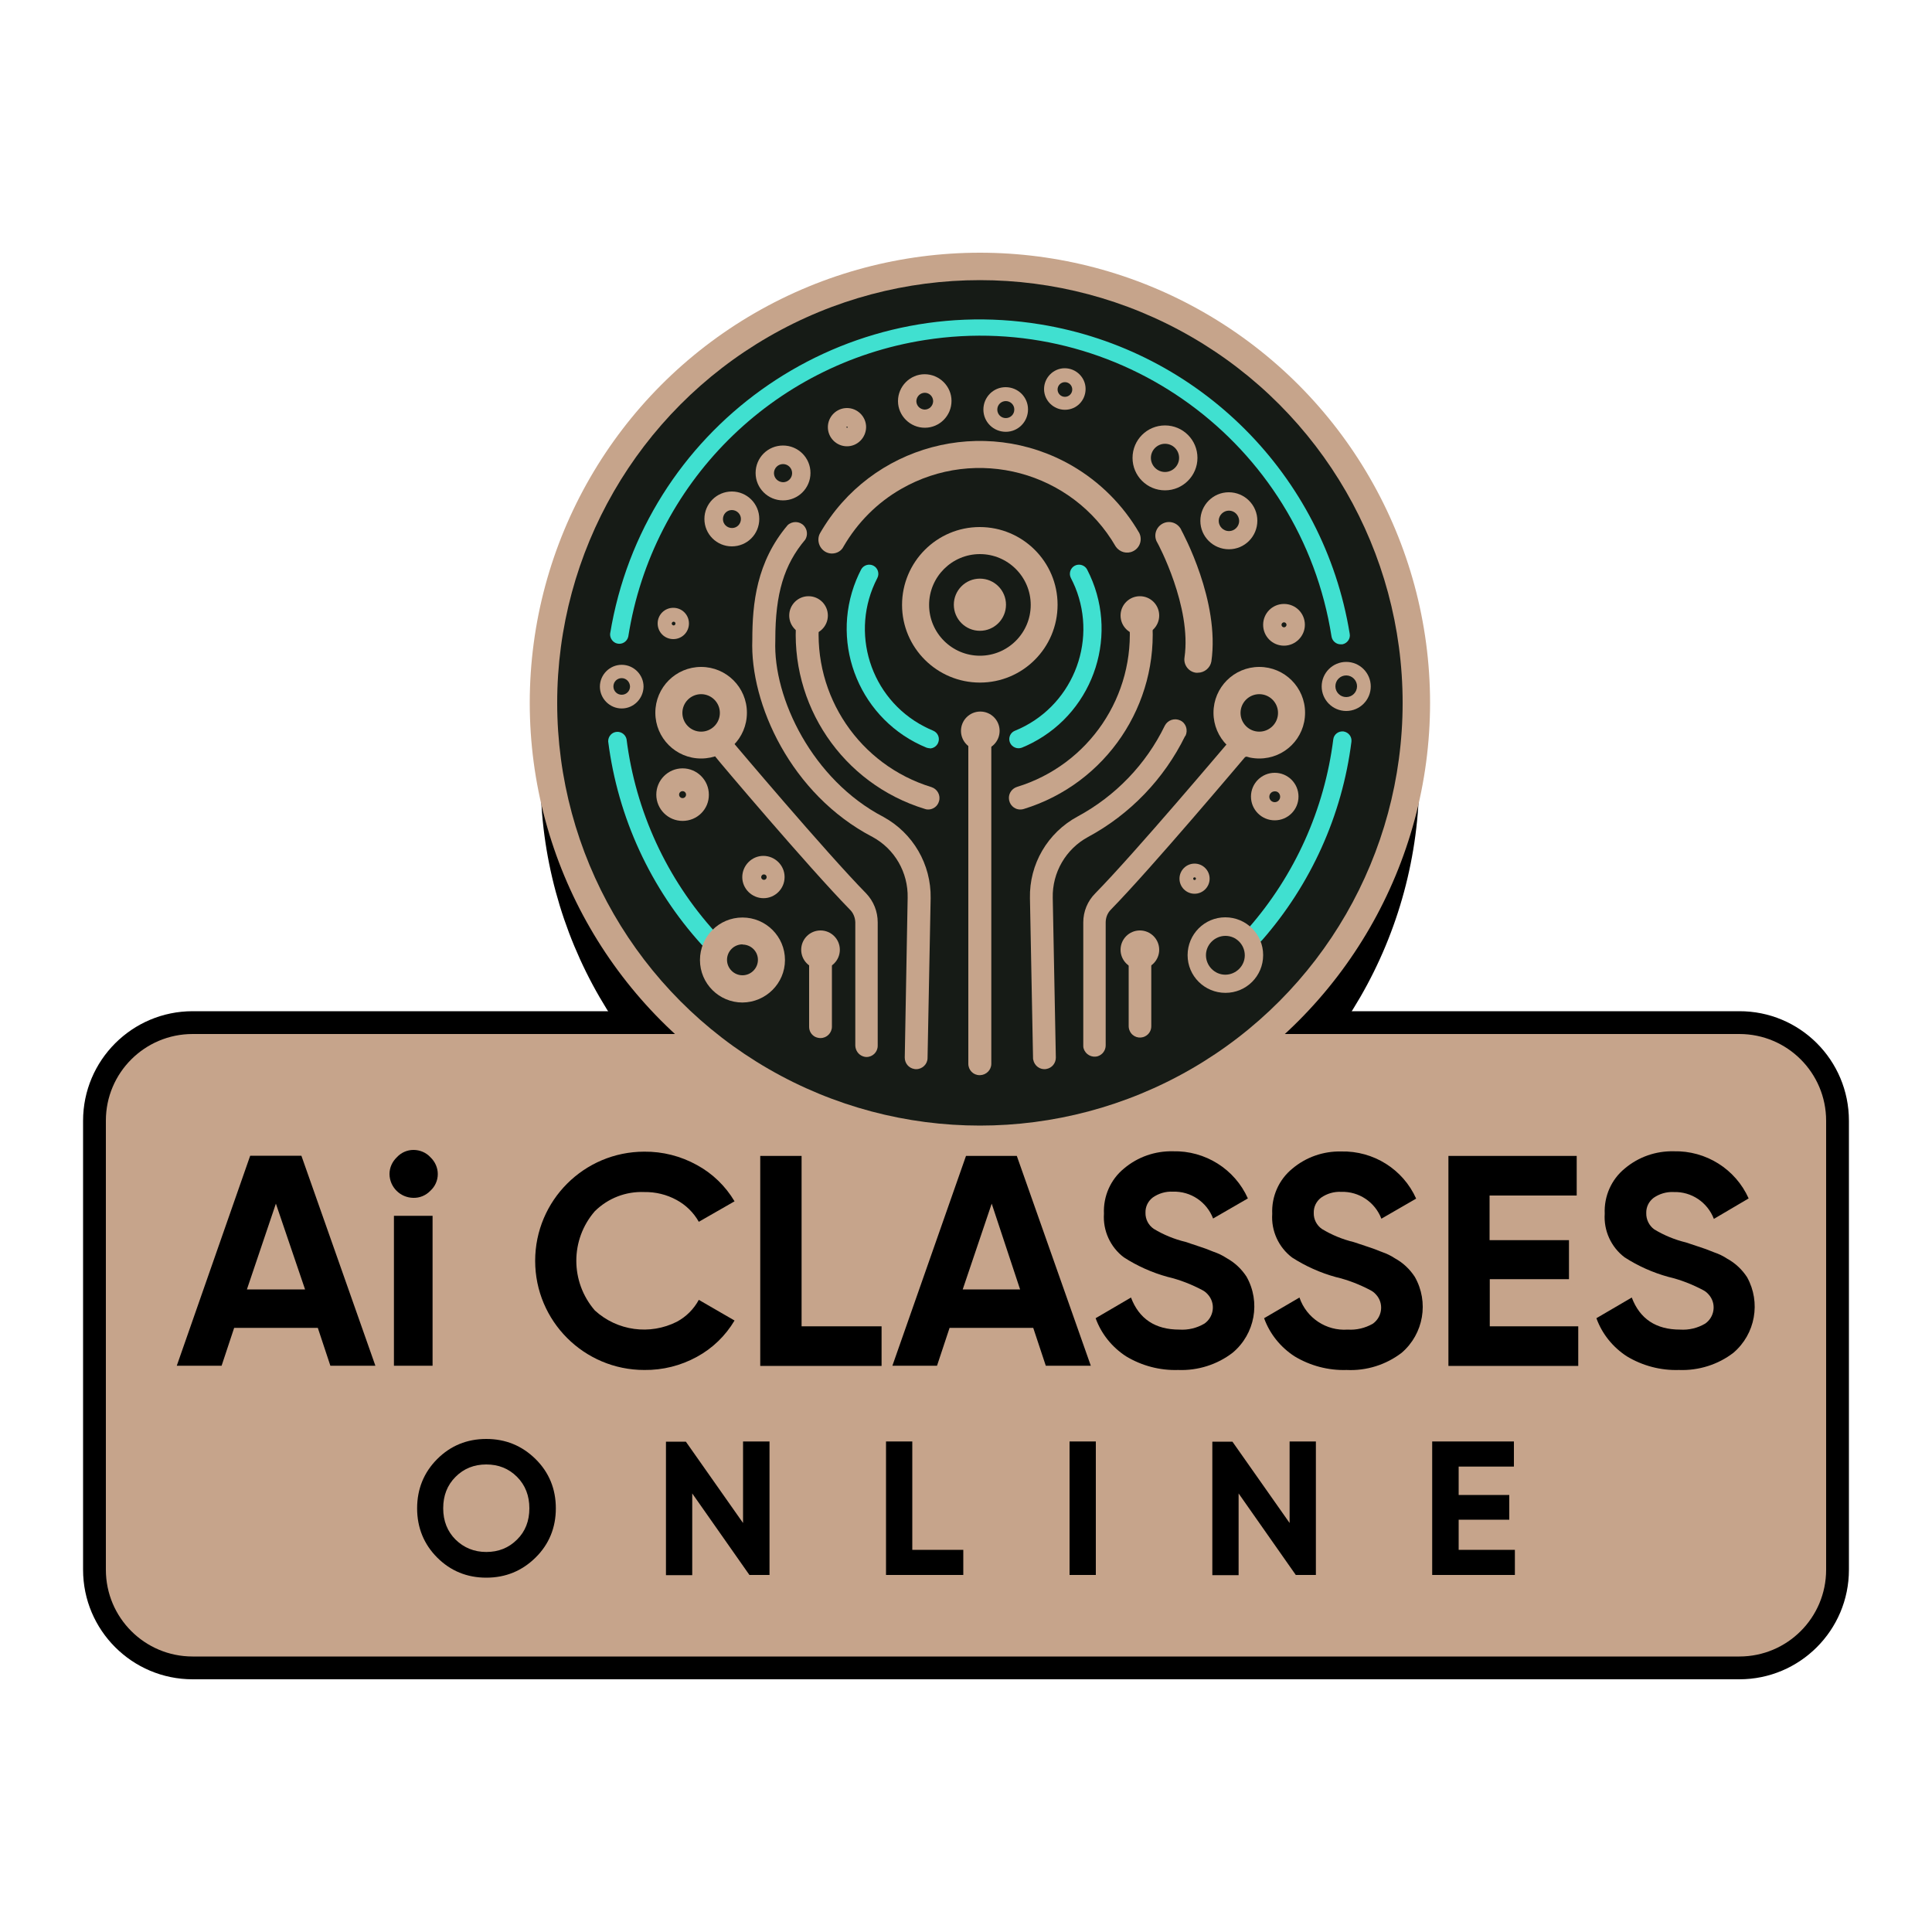 <?xml version="1.0" encoding="utf-8"?>
<!-- Generator: Adobe Illustrator 21.1.0, SVG Export Plug-In . SVG Version: 6.00 Build 0)  -->
<svg version="1.1" id="Layer_1" xmlns="http://www.w3.org/2000/svg" xmlns:xlink="http://www.w3.org/1999/xlink" x="0px" y="0px"
	 viewBox="0 0 1000 1000" style="enable-background:new 0 0 1000 1000;" xml:space="preserve">
<style type="text/css">
	.st0{fill:#C6A48B;}
	.st1{fill:#161B16;}
	.st2{fill:#40E0D0;}
</style>
<g>
	<g>
		<circle cx="507.2" cy="402.3" r="227.4"/>
		<path d="M957,580.1v232.4c0,31.3-25.4,56.7-56.7,56.7H99.7c-31.3,0-56.7-25.4-56.7-56.7V580.1c0-31.3,25.4-56.7,56.7-56.7h800.5
			C931.6,523.3,957,548.7,957,580.1z"/>
		<path class="st0" d="M99.7,535.2h800.6c24.8,0,44.9,20.1,44.9,44.9v232.4c0,24.8-20.1,44.9-44.9,44.9H99.7
			c-24.8,0-44.9-20.1-44.9-44.9V580C54.8,555.3,74.9,535.2,99.7,535.2z"/>
		<circle class="st0" cx="507.2" cy="363.8" r="233"/>
		<circle class="st1" cx="507.2" cy="363.8" r="218.8"/>
		<path class="st0" d="M454.3,477.4v63.9c0,3.2-2.6,5.8-5.8,5.8c-0.6,0-1.1-0.1-1.7-0.3l0,0c-2.4-0.8-4-3-4.1-5.6v-63.9
			c-0.1-2.5-1.1-4.9-2.9-6.6c-21.2-21.7-67.7-76.6-69.5-79c-1.7-2.8-0.9-6.4,1.9-8.2c2.3-1.4,5.2-1.1,7.2,0.7
			c0.5,0.6,48,56.9,68.9,78.2C452.2,466.5,454.3,471.8,454.3,477.4z"/>
		<path class="st0" d="M430.6,494.2v37.2c0,3.2-2.6,5.9-5.9,5.9c-0.9,0-1.8-0.2-2.7-0.6l0,0c-2-1-3.2-3-3.2-5.2v-37.6
			c0-3.3,2.7-6,6-5.9c0.2,0,0.3,0,0.5,0C428.5,488.4,430.7,491.1,430.6,494.2z"/>
		<path class="st0" d="M353.3,424.9c-7.5,0-13.6-6.1-13.6-13.6c0-7.5,6.1-13.6,13.6-13.6c7.5,0,13.6,6.1,13.6,13.6
			C367,418.8,360.9,424.9,353.3,424.9L353.3,424.9z M353.3,409.5c-1,0-1.8,0.8-1.8,1.8s0.8,1.8,1.8,1.8s1.8-0.8,1.8-1.8
			S354.3,409.5,353.3,409.5z"/>
		<path class="st0" d="M362.9,392.6c-13.1,0-23.7-10.6-23.7-23.7c0-13.1,10.6-23.7,23.7-23.7c13.1,0,23.7,10.6,23.7,23.7
			c0,0,0,0,0,0C386.6,382.1,376,392.6,362.9,392.6C362.9,392.6,362.9,392.6,362.9,392.6z M362.9,359.3c-5.3,0-9.7,4.3-9.7,9.7
			c0,5.3,4.3,9.7,9.7,9.7c5.3,0,9.7-4.3,9.7-9.7S368.2,359.3,362.9,359.3L362.9,359.3z"/>
		<path class="st0" d="M507.2,353.3c-22.2,0-40.3-18-40.3-40.2c0-22.2,18-40.3,40.2-40.3c22.2,0,40.3,18,40.3,40.2c0,0,0,0,0,0
			C547.4,335.3,529.4,353.3,507.2,353.3z M507.2,286.8c-14.5,0-26.3,11.8-26.3,26.3s11.8,26.3,26.3,26.3c14.5,0,26.3-11.8,26.3-26.3
			C533.5,298.6,521.7,286.8,507.2,286.8L507.2,286.8z"/>
		<path class="st0" d="M480.4,419c-0.6,0-1.2-0.1-1.7-0.3c-42.6-13-70.3-54-66.5-98.3c0.3-3.3,3.2-5.7,6.4-5.4s5.7,3.2,5.4,6.4l0,0
			c-3.3,38.8,20.9,74.6,58.1,86c3.1,1,4.9,4.3,3.9,7.4C485.3,417.3,483,419,480.4,419L480.4,419z"/>
		<path class="st0" d="M430.6,286.5c-3.9,0-7-3.3-7-7.2c0-1.2,0.3-2.4,0.9-3.4c26.3-45.6,84.7-61.2,130.3-34.9
			c14.5,8.4,26.5,20.4,34.9,34.9c1.7,3.5,0.3,7.7-3.2,9.4c-3.2,1.6-7,0.5-9-2.4c-22.5-38.9-72.2-52.2-111.1-29.8
			c-12.4,7.1-22.6,17.4-29.8,29.8C435.5,285.2,433.1,286.5,430.6,286.5z"/>
		<path class="st0" d="M378.8,282.8c-7.8,0-14.2-6.3-14.2-14.2c0-7.8,6.3-14.2,14.2-14.2c7.8,0,14.2,6.3,14.2,14.2c0,0,0,0,0,0
			C393,276.5,386.7,282.8,378.8,282.8z M378.8,264c-2.6,0-4.6,2.1-4.6,4.7c0,2.6,2.1,4.6,4.7,4.6c2.6,0,4.6-2.1,4.6-4.7
			C383.5,266.1,381.4,264,378.8,264C378.9,264,378.8,264,378.8,264z"/>
		<path class="st0" d="M405.3,259c-7.8,0-14.2-6.3-14.2-14.2s6.3-14.2,14.2-14.2c7.8,0,14.2,6.3,14.2,14.2l0,0
			C419.5,252.7,413.1,259,405.3,259z M405.3,240.2c-2.6,0-4.7,2.1-4.7,4.7c0,2.6,2.1,4.6,4.7,4.7c2.6,0,4.7-2.1,4.7-4.7
			C410,242.3,407.9,240.2,405.3,240.2z"/>
		<path class="st0" d="M603,253.8c-9.3,0-16.8-7.5-16.8-16.8c0-9.3,7.5-16.8,16.8-16.8c9.3,0,16.8,7.5,16.8,16.8l0,0
			C619.8,246.2,612.3,253.8,603,253.8z M603,229.7c-4,0-7.3,3.3-7.3,7.3c0,4,3.3,7.3,7.3,7.3c4,0,7.3-3.3,7.3-7.3c0,0,0,0,0,0
			C610.3,233,607.1,229.7,603,229.7z"/>
		<path class="st0" d="M636.1,284.3c-8.2,0-14.8-6.6-14.8-14.7c0-8.2,6.6-14.8,14.7-14.8c8.2,0,14.8,6.6,14.8,14.7c0,0,0,0,0,0
			C650.8,277.7,644.2,284.3,636.1,284.3z M636.1,264.3c-2.9,0-5.3,2.4-5.3,5.3c0,2.9,2.4,5.3,5.3,5.3c2.9,0,5.3-2.4,5.3-5.3
			c0,0,0,0,0,0C641.3,266.7,639,264.3,636.1,264.3z"/>
		<path class="st0" d="M664.6,334.2c-6,0-10.8-4.8-10.8-10.8s4.8-10.8,10.8-10.8c6,0,10.8,4.8,10.8,10.8c0,0,0,0,0,0
			C675.4,329.3,670.5,334.2,664.6,334.2z M664.6,322.1c-0.7,0-1.3,0.6-1.3,1.3s0.6,1.3,1.3,1.3c0.7,0,1.3-0.6,1.3-1.3l0,0
			C665.9,322.7,665.3,322.1,664.6,322.1L664.6,322.1z"/>
		<path class="st0" d="M696.8,368c-7,0-12.7-5.7-12.7-12.7c0-7,5.7-12.7,12.7-12.7c7,0,12.7,5.7,12.7,12.7
			C709.5,362.3,703.8,368,696.8,368z M696.8,349.6c-3.1,0-5.6,2.5-5.6,5.6c0,3.1,2.5,5.6,5.6,5.6c3.1,0,5.6-2.5,5.6-5.6
			C702.4,352.2,699.9,349.6,696.8,349.6z"/>
		<path class="st0" d="M659.8,424.6c-6.8,0-12.3-5.5-12.3-12.3S653,400,659.8,400c6.8,0,12.3,5.5,12.3,12.3l0,0
			C672.1,419.1,666.6,424.6,659.8,424.6z M659.8,409.6c-1.6,0-2.8,1.3-2.8,2.8c0,1.6,1.3,2.8,2.8,2.8c1.6,0,2.8-1.3,2.8-2.8
			C662.6,410.8,661.4,409.5,659.8,409.6C659.8,409.5,659.8,409.5,659.8,409.6L659.8,409.6z"/>
		<circle class="st0" cx="507.2" cy="313" r="13.5"/>
		<circle class="st0" cx="418.5" cy="318.6" r="10"/>
		<circle class="st0" cx="424.7" cy="491.6" r="10"/>
		<path class="st0" d="M618.3,462.6c-4.3,0-7.8-3.5-7.8-7.8c0-4.3,3.5-7.8,7.8-7.8c4.3,0,7.8,3.5,7.8,7.8
			C626.1,459.1,622.6,462.6,618.3,462.6L618.3,462.6z M618.3,454.1c-0.4,0-0.7,0.3-0.7,0.7c0,0.4,0.3,0.7,0.7,0.7s0.7-0.3,0.7-0.7
			C619.1,454.4,618.7,454.1,618.3,454.1z"/>
		<path class="st0" d="M438.4,231c-5.4,0-9.9-4.4-9.9-9.9c0-5.4,4.4-9.9,9.9-9.9c5.4,0,9.9,4.4,9.9,9.9c0,0,0,0,0,0
			C448.2,226.6,443.8,231,438.4,231z M438.4,220.8c-0.2,0-0.3,0.2-0.3,0.3c0,0.4,0.7,0.4,0.7,0C438.7,220.9,438.5,220.8,438.4,220.8
			z"/>
		<path class="st0" d="M478.7,221.4c-7.6,0-13.9-6.2-13.9-13.8c0-7.6,6.2-13.9,13.8-13.9c7.6,0,13.9,6.2,13.9,13.8c0,0,0,0,0,0
			C492.5,215.2,486.3,221.4,478.7,221.4z M478.7,203.3c-2.4,0-4.3,1.9-4.4,4.3c0,2.4,1.9,4.3,4.3,4.4c2.4,0,4.3-1.9,4.4-4.3
			c0,0,0,0,0,0C483,205.3,481.1,203.3,478.7,203.3C478.7,203.3,478.7,203.3,478.7,203.3z"/>
		<path class="st0" d="M520.6,223.5c-6.4,0-11.6-5.1-11.6-11.5c0-6.4,5.1-11.6,11.5-11.6c6.4,0,11.6,5.1,11.6,11.5c0,0,0,0,0,0
			C532.1,218.3,527,223.5,520.6,223.5z M520.6,207.6c-2.4,0-4.4,1.9-4.4,4.4c0,2.4,1.9,4.4,4.4,4.4c2.4,0,4.4-1.9,4.4-4.4
			c0,0,0,0,0-0.1C525,209.6,523.1,207.6,520.6,207.6C520.6,207.6,520.6,207.6,520.6,207.6L520.6,207.6z"/>
		<path class="st0" d="M551.2,212.1c-5.9,0-10.8-4.8-10.8-10.7c0-5.9,4.8-10.8,10.7-10.8c5.9,0,10.8,4.8,10.8,10.7c0,0,0,0,0,0
			C561.9,207.3,557.2,212.1,551.2,212.1z M551.2,197.8c-2.1,0-3.8,1.7-3.8,3.8c0,2.1,1.7,3.8,3.8,3.8c2.1,0,3.8-1.7,3.8-3.8
			C555,199.5,553.3,197.8,551.2,197.8z"/>
		<path class="st0" d="M321.8,366.7c-6.2,0-11.3-5.1-11.3-11.3c0-6.2,5.1-11.3,11.3-11.3s11.3,5.1,11.3,11.3
			C333,361.6,328,366.7,321.8,366.7z M321.8,351c-2.4,0-4.3,1.9-4.3,4.3s1.9,4.3,4.3,4.3s4.3-1.9,4.3-4.3l0,0
			C326,352.9,324.1,351,321.8,351z"/>
		<path class="st0" d="M348.5,330.8c-4.5,0-8.1-3.6-8.1-8.1c0-4.5,3.6-8.1,8.1-8.1c4.5,0,8.1,3.6,8.1,8.1v0
			C356.6,327.2,353,330.8,348.5,330.8z M348.5,321.8c-0.5,0.1-0.9,0.6-0.8,1.1c0.1,0.4,0.4,0.7,0.8,0.8c0.5,0.1,1-0.2,1.1-0.8
			c0.1-0.5-0.2-1-0.8-1.1C348.8,321.8,348.7,321.8,348.5,321.8z"/>
		<path class="st0" d="M395.2,464.9c-6,0-11-4.9-11-10.9c0-6,4.9-11,10.9-11c6,0,11,4.9,11,10.9c0,0,0,0.1,0,0.1
			C406.1,460,401.2,464.9,395.2,464.9z M395.2,452.6c-0.8,0.1-1.3,0.9-1.2,1.6c0.1,0.6,0.6,1.1,1.2,1.2c0.8,0.1,1.5-0.4,1.6-1.2
			c0.1-0.8-0.4-1.5-1.2-1.6C395.5,452.6,395.3,452.6,395.2,452.6z"/>
		<path class="st2" d="M481.4,387.3c-0.6,0-1.2-0.1-1.8-0.3c-34-13.9-50.3-52.8-36.4-86.8c0.8-1.9,1.6-3.7,2.5-5.4
			c1.2-2.3,4.1-3.2,6.4-2c2.3,1.2,3.2,4.1,2,6.4c-14.5,27.9-3.7,62.3,24.2,76.8c1.5,0.8,3.1,1.5,4.7,2.2c2.4,1,3.6,3.7,2.6,6.2
			c-0.7,1.8-2.5,3-4.4,3L481.4,387.3z"/>
		<path class="st0" d="M481.7,464.9l-1.6,82.7c0,3.2-2.7,5.8-5.9,5.8c-0.3,0-0.6,0-1-0.1l0,0c-2.9-0.5-4.9-3-4.9-5.9l1.5-82.7
			c0.3-13.1-6.7-25.3-18.2-31.5c-42.2-22-63.5-69-62.2-102.1c0-18.8,2.2-40.3,18.3-59.3c2.4-2.2,6.2-2.1,8.4,0.3
			c1.8,2,2.1,4.9,0.7,7.2c-11,13-15.5,28-15.5,51.7v0.6c-1.2,29.8,19.3,72.1,55.9,91.2C472.6,431.2,482,447.4,481.7,464.9z"/>
		<path class="st0" d="M644.5,391.8c-2,2.3-48.3,57.3-69.5,79c-1.8,1.8-2.7,4.2-2.7,6.7v63.6c0,2.5-1.6,4.8-4.1,5.6l0,0
			c-3.1,0.9-6.4-0.9-7.3-4c-0.2-0.5-0.2-1.1-0.2-1.6v-63.7c0-5.6,2.2-11,6.2-15c20.9-21.3,68.4-77.7,68.9-78.2
			c2.4-2.3,6.1-2.2,8.4,0.2c1.9,2,2.2,5,0.7,7.4L644.5,391.8z"/>
		<path class="st0" d="M595.9,494.2v37c0,2.2-1.2,4.2-3.2,5.2l0,0c-2.9,1.5-6.5,0.3-7.9-2.7c-0.4-0.8-0.6-1.7-0.6-2.6v-37.4
			c0-3.3,2.7-6,6-5.9c0.2,0,0.4,0,0.6,0C593.8,488.4,596,491.1,595.9,494.2z"/>
		<path class="st0" d="M651.8,392.6c-13.1,0-23.7-10.6-23.7-23.7c0-13.1,10.6-23.7,23.7-23.7c13.1,0,23.7,10.6,23.7,23.7
			c0,0,0,0,0,0C675.5,382.1,664.9,392.6,651.8,392.6C651.8,392.6,651.8,392.6,651.8,392.6z M651.8,359.3c-5.3,0-9.7,4.3-9.7,9.7
			c0,5.3,4.3,9.7,9.7,9.7c5.3,0,9.7-4.3,9.7-9.7S657.1,359.3,651.8,359.3L651.8,359.3z"/>
		<circle class="st0" cx="507.4" cy="378.3" r="10"/>
		<circle class="st0" cx="590" cy="491.6" r="10"/>
		<path class="st0" d="M613.4,381c-10.9,22.2-28.5,40.5-50.2,52.2c-11.5,6.2-18.6,18.4-18.3,31.5l1.6,82.7c0,2.9-2,5.4-4.9,5.9l0,0
			c-3.2,0.6-6.2-1.6-6.8-4.8c-0.1-0.3-0.1-0.6-0.1-0.9l-1.6-82.7c-0.4-17.6,9.1-33.9,24.7-42.3c19.6-10.6,35.4-27,45.1-47
			c1.5-2.9,5-4.1,8-2.7s4.1,5,2.7,8L613.4,381z"/>
		<path class="st2" d="M649.6,488.3c-2.6,0-4.7-2.1-4.7-4.7c0-1.2,0.4-2.3,1.2-3.1c24.1-27.5,39.4-61.5,44-97.8
			c0.3-2.6,2.7-4.4,5.3-4.1c0,0,0,0,0,0c2.6,0.4,4.4,2.7,4.1,5.3c-4.8,38.1-21,73.9-46.3,102.8C652.3,487.7,651,488.3,649.6,488.3z"
			/>
		<path class="st2" d="M366.8,490.7c-1.4,0-2.6-0.6-3.5-1.6c-26.6-29.3-43.5-66-48.5-105.3c-0.1-2.6,1.9-4.9,4.6-5
			c2.3-0.1,4.4,1.5,4.9,3.8c4.7,37.3,20.8,72.3,46.1,100.1c1.7,2,1.6,5-0.4,6.7C369.1,490.3,368,490.7,366.8,490.7z"/>
		<path class="st2" d="M693.9,333.5c-2.3,0-4.3-1.7-4.7-4C673.4,229,579.2,160.2,478.7,176c-79.1,12.4-141.1,74.4-153.5,153.5
			c-0.6,2.6-3.2,4.2-5.7,3.6c-2.3-0.5-3.9-2.8-3.7-5.1c17.3-105.7,117-177.4,222.7-160.1c82.2,13.4,146.7,77.9,160.1,160.1
			c0.5,2.5-1.2,5-3.8,5.5L693.9,333.5z"/>
		<path class="st0" d="M620,348.2h-1c-3.8-0.5-6.5-4.1-5.9-7.9c0,0,0,0,0,0c3.8-26.3-13.8-59-14-59.3c-2.1-3.3-1.1-7.6,2.2-9.7
			c3.3-2.1,7.6-1.1,9.7,2.2c0.2,0.2,0.3,0.5,0.4,0.8c0.8,1.5,20.1,36.9,15.6,68.1C626.4,345.7,623.4,348.2,620,348.2z"/>
		<path class="st0" d="M513.1,383.6v167c0,3.2-2.6,5.8-5.8,5.9H507c-3.2,0-5.8-2.6-5.8-5.9V383.3c0-3.3,2.7-5.9,6-5.9
			c0.2,0,0.4,0,0.6,0C510.9,377.7,513.2,380.4,513.1,383.6z"/>
		<path class="st0" d="M528.1,419c-3.3,0-5.9-2.7-5.9-6c0-2.6,1.7-4.9,4.2-5.7c37.2-11.4,61.4-47.2,58.1-86
			c-0.3-3.3,2.1-6.2,5.4-6.4c3.3-0.3,6.2,2.1,6.4,5.4c3.8,44.3-23.8,85.3-66.3,98.4C529.4,418.9,528.8,419,528.1,419z"/>
		<circle class="st0" cx="590" cy="318.6" r="10"/>
		<path class="st2" d="M527.2,387.3c-2.6,0-4.8-2.1-4.8-4.7c0-2,1.2-3.7,3-4.4c29.1-11.9,43-45.2,31.1-74.3
			c-0.7-1.6-1.4-3.2-2.2-4.7c-1.2-2.3-0.3-5.2,2-6.4c2.3-1.2,5.2-0.3,6.4,2c16.9,32.6,4.2,72.8-28.4,89.7c-1.8,0.9-3.6,1.8-5.4,2.5
			C528.3,387.2,527.7,387.3,527.2,387.3z"/>
		<path class="st0" d="M384.3,518.9c-12.1,0-22-9.8-22-22c0-12.1,9.8-22,22-22c12.1,0,22,9.8,22,22
			C406.3,509,396.4,518.8,384.3,518.9z M384.3,488.8c-4.4,0-8,3.6-8,8s3.6,8,8,8c4.4,0,8-3.6,8-8c0,0,0,0,0,0c0-4.4-3.6-7.9-8-7.9
			V488.8z"/>
		<path class="st0" d="M634.3,513.9c-10.8,0-19.6-8.7-19.6-19.5c0-10.8,8.7-19.6,19.5-19.6c10.8,0,19.6,8.7,19.6,19.5
			c0,0,0,0.1,0,0.1C653.8,505.2,645.1,513.9,634.3,513.9z M634.3,484.4c-5.5,0-10.1,4.5-10.1,10c0,5.5,4.5,10.1,10,10.1
			c5.5,0,10.1-4.5,10.1-10c0,0,0,0,0,0C644.3,488.9,639.8,484.4,634.3,484.4z"/>
		<path d="M194.3,706.9H171l-6.5-19.6h-43.3l-6.5,19.6H91.5l38-108.7h26.5L194.3,706.9z M142.8,623l-15,44.4h30.1L142.8,623z"/>
		<path d="M213.9,620c-6.7-0.1-12.2-5.5-12.3-12.3c0-3.3,1.4-6.4,3.8-8.7c2.2-2.4,5.3-3.8,8.6-3.8c3.3,0,6.5,1.3,8.8,3.8
			c2.4,2.3,3.8,5.4,3.8,8.7c0,3.3-1.4,6.4-3.8,8.6C220.4,618.8,217.2,620.1,213.9,620z M223.9,706.9h-20v-77.6h20V706.9z"/>
		<path d="M333.5,709.1c-31.2,0-56.5-25.3-56.5-56.5c0-31.2,25.3-56.5,56.5-56.5c9.5-0.1,18.9,2.3,27.2,6.9
			c8.1,4.4,14.8,10.9,19.5,18.8l-18.5,10.6c-2.7-4.8-6.7-8.7-11.5-11.3c-5.1-2.8-10.9-4.2-16.7-4.1c-9.6-0.4-18.8,3.2-25.6,9.9
			c-12.8,14.7-12.8,36.6,0,51.4c11.6,10.6,28.5,12.9,42.5,5.8c4.8-2.6,8.7-6.5,11.3-11.3l18.5,10.7c-4.7,7.9-11.4,14.4-19.5,18.8
			C352.3,706.9,343,709.2,333.5,709.1z"/>
		<path d="M414.9,598.3v88.2h41.4v20.5h-62.8V598.3H414.9z"/>
		<path d="M564.6,706.9h-23.3l-6.5-19.6h-43.3l-6.5,19.6h-23.1L500,598.3h26.3L564.6,706.9z M513.3,623l-15,44.4H528L513.3,623z"/>
		<path d="M609.8,709.1c-9.5,0.3-18.9-2.2-27-7.1c-7.2-4.7-12.8-11.6-15.7-19.7l18.3-10.7c4.2,11.1,12.6,16.6,25,16.6
			c4.6,0.3,9.1-0.8,13-3.1c4.6-3.2,5.8-9.6,2.5-14.2c-0.9-1.2-2-2.3-3.3-3c-5.8-3.1-11.9-5.5-18.3-7c-8-2.2-15.6-5.6-22.6-10.1
			c-7-5.3-10.9-13.8-10.3-22.6c-0.4-9,3.4-17.7,10.4-23.4c7.1-6,16.1-9.1,25.3-8.9c16.7-0.4,32,9.2,38.8,24.4l-18,10.4
			c-3.3-8.6-11.6-14.2-20.8-13.9c-3.7-0.2-7.4,0.9-10.4,3c-2.5,1.9-3.9,4.8-3.8,7.9c-0.1,3.3,1.5,6.4,4.2,8.3
			c5.1,3.1,10.7,5.4,16.5,6.8l7.5,2.5c1.4,0.4,3.8,1.3,7,2.6c2.4,0.8,4.7,1.9,6.8,3.3c4.2,2.3,7.7,5.6,10.3,9.6
			c7.4,13.1,4.4,29.6-7.1,39.3C630.1,706.3,620,709.5,609.8,709.1z"/>
		<path d="M697,709.1c-9.5,0.3-18.9-2.2-27-7.1c-7.2-4.7-12.8-11.6-15.7-19.7l18.3-10.7c3.6,10.6,13.9,17.4,25,16.6
			c4.5,0.3,9-0.8,12.9-3c4.6-3.2,5.8-9.6,2.5-14.2c-0.9-1.2-2-2.3-3.3-3c-5.8-3.1-11.9-5.5-18.3-7c-8-2.2-15.6-5.6-22.6-10.1
			c-7-5.3-10.9-13.8-10.3-22.6c-0.4-9,3.4-17.7,10.4-23.4c7.1-6,16.1-9.1,25.3-8.9c16.7-0.4,32,9.2,38.8,24.4l-18,10.4
			c-3.3-8.6-11.6-14.2-20.8-13.9c-3.7-0.2-7.4,0.9-10.4,3c-2.5,1.9-3.9,4.8-3.8,7.9c-0.1,3.3,1.5,6.4,4.2,8.3
			c5.1,3.1,10.7,5.4,16.5,6.8l7.5,2.5c1.4,0.4,3.8,1.3,7,2.6c2.4,0.8,4.7,1.9,6.8,3.3c4.2,2.3,7.7,5.6,10.3,9.6
			c7.4,13,4.6,29.5-6.8,39.3C717.4,706.4,707.3,709.6,697,709.1z"/>
		<path d="M771.1,662.1v24.4h45.8v20.5h-67.2V598.3h66.4v20.5H771v23.1h41.1v20.2L771.1,662.1z"/>
		<path d="M869,709.1c-9.5,0.3-18.9-2.2-27-7.1c-7.2-4.7-12.8-11.6-15.7-19.7l18.3-10.7c4.2,11.1,12.6,16.6,25,16.6
			c4.6,0.3,9.1-0.8,13-3.1c4.6-3.2,5.8-9.6,2.5-14.2c-0.9-1.2-2-2.3-3.3-3c-5.8-3.1-11.9-5.5-18.3-7c-8-2.2-15.6-5.6-22.6-10.1
			c-7-5.3-10.9-13.8-10.3-22.6c-0.4-9,3.4-17.7,10.4-23.4c7.1-6,16.1-9.1,25.3-8.9c16.7-0.4,32,9.2,38.8,24.4l-18,10.6
			c-3.3-8.6-11.6-14.2-20.8-13.9c-3.7-0.2-7.4,0.9-10.4,3c-2.5,1.9-3.9,4.8-3.8,7.9c-0.1,3.3,1.5,6.5,4.1,8.4
			c5.1,3.1,10.7,5.4,16.5,6.8l7.5,2.5c1.4,0.4,3.8,1.3,7,2.6c2.4,0.8,4.7,1.9,6.8,3.3c4.2,2.3,7.7,5.6,10.3,9.6
			c7.2,13,4.3,29.4-7.1,39.1C889.3,706.3,879.2,709.5,869,709.1z"/>
	</g>
	<g>
		<path d="M277.2,806.2c-7,6.9-15.5,10.4-25.5,10.4c-10,0-18.5-3.5-25.4-10.4c-6.9-6.9-10.4-15.5-10.4-25.5s3.5-18.6,10.4-25.5
			c6.9-6.9,15.4-10.4,25.4-10.4c10,0,18.5,3.5,25.5,10.4c7,6.9,10.5,15.5,10.5,25.5S284.2,799.3,277.2,806.2z M235.8,796.9
			c4.3,4.2,9.6,6.4,15.9,6.4c6.3,0,11.6-2.1,15.9-6.4c4.3-4.2,6.4-9.7,6.4-16.2s-2.1-12-6.4-16.3c-4.3-4.3-9.6-6.4-15.9-6.4
			c-6.3,0-11.6,2.1-15.9,6.4c-4.3,4.3-6.4,9.7-6.4,16.3S231.6,792.7,235.8,796.9z"/>
		<path d="M384.7,746.1h13.6v69.1h-10.4L358.3,773v42.3h-13.6v-69.1H355l29.6,42.1V746.1z"/>
		<path d="M472.2,802.2h26.4v13h-40v-69.1h13.6V802.2z"/>
		<path d="M553.6,746.1h13.6v69.1h-13.6V746.1z"/>
		<path d="M667.5,746.1h13.6v69.1h-10.4L641.1,773v42.3h-13.6v-69.1h10.4l29.6,42.1V746.1z"/>
		<path d="M755,802.2h29.1v13h-42.8v-69.1h42.3v13H755v14.7h26.2v12.8H755V802.2z"/>
	</g>
</g>
</svg>

